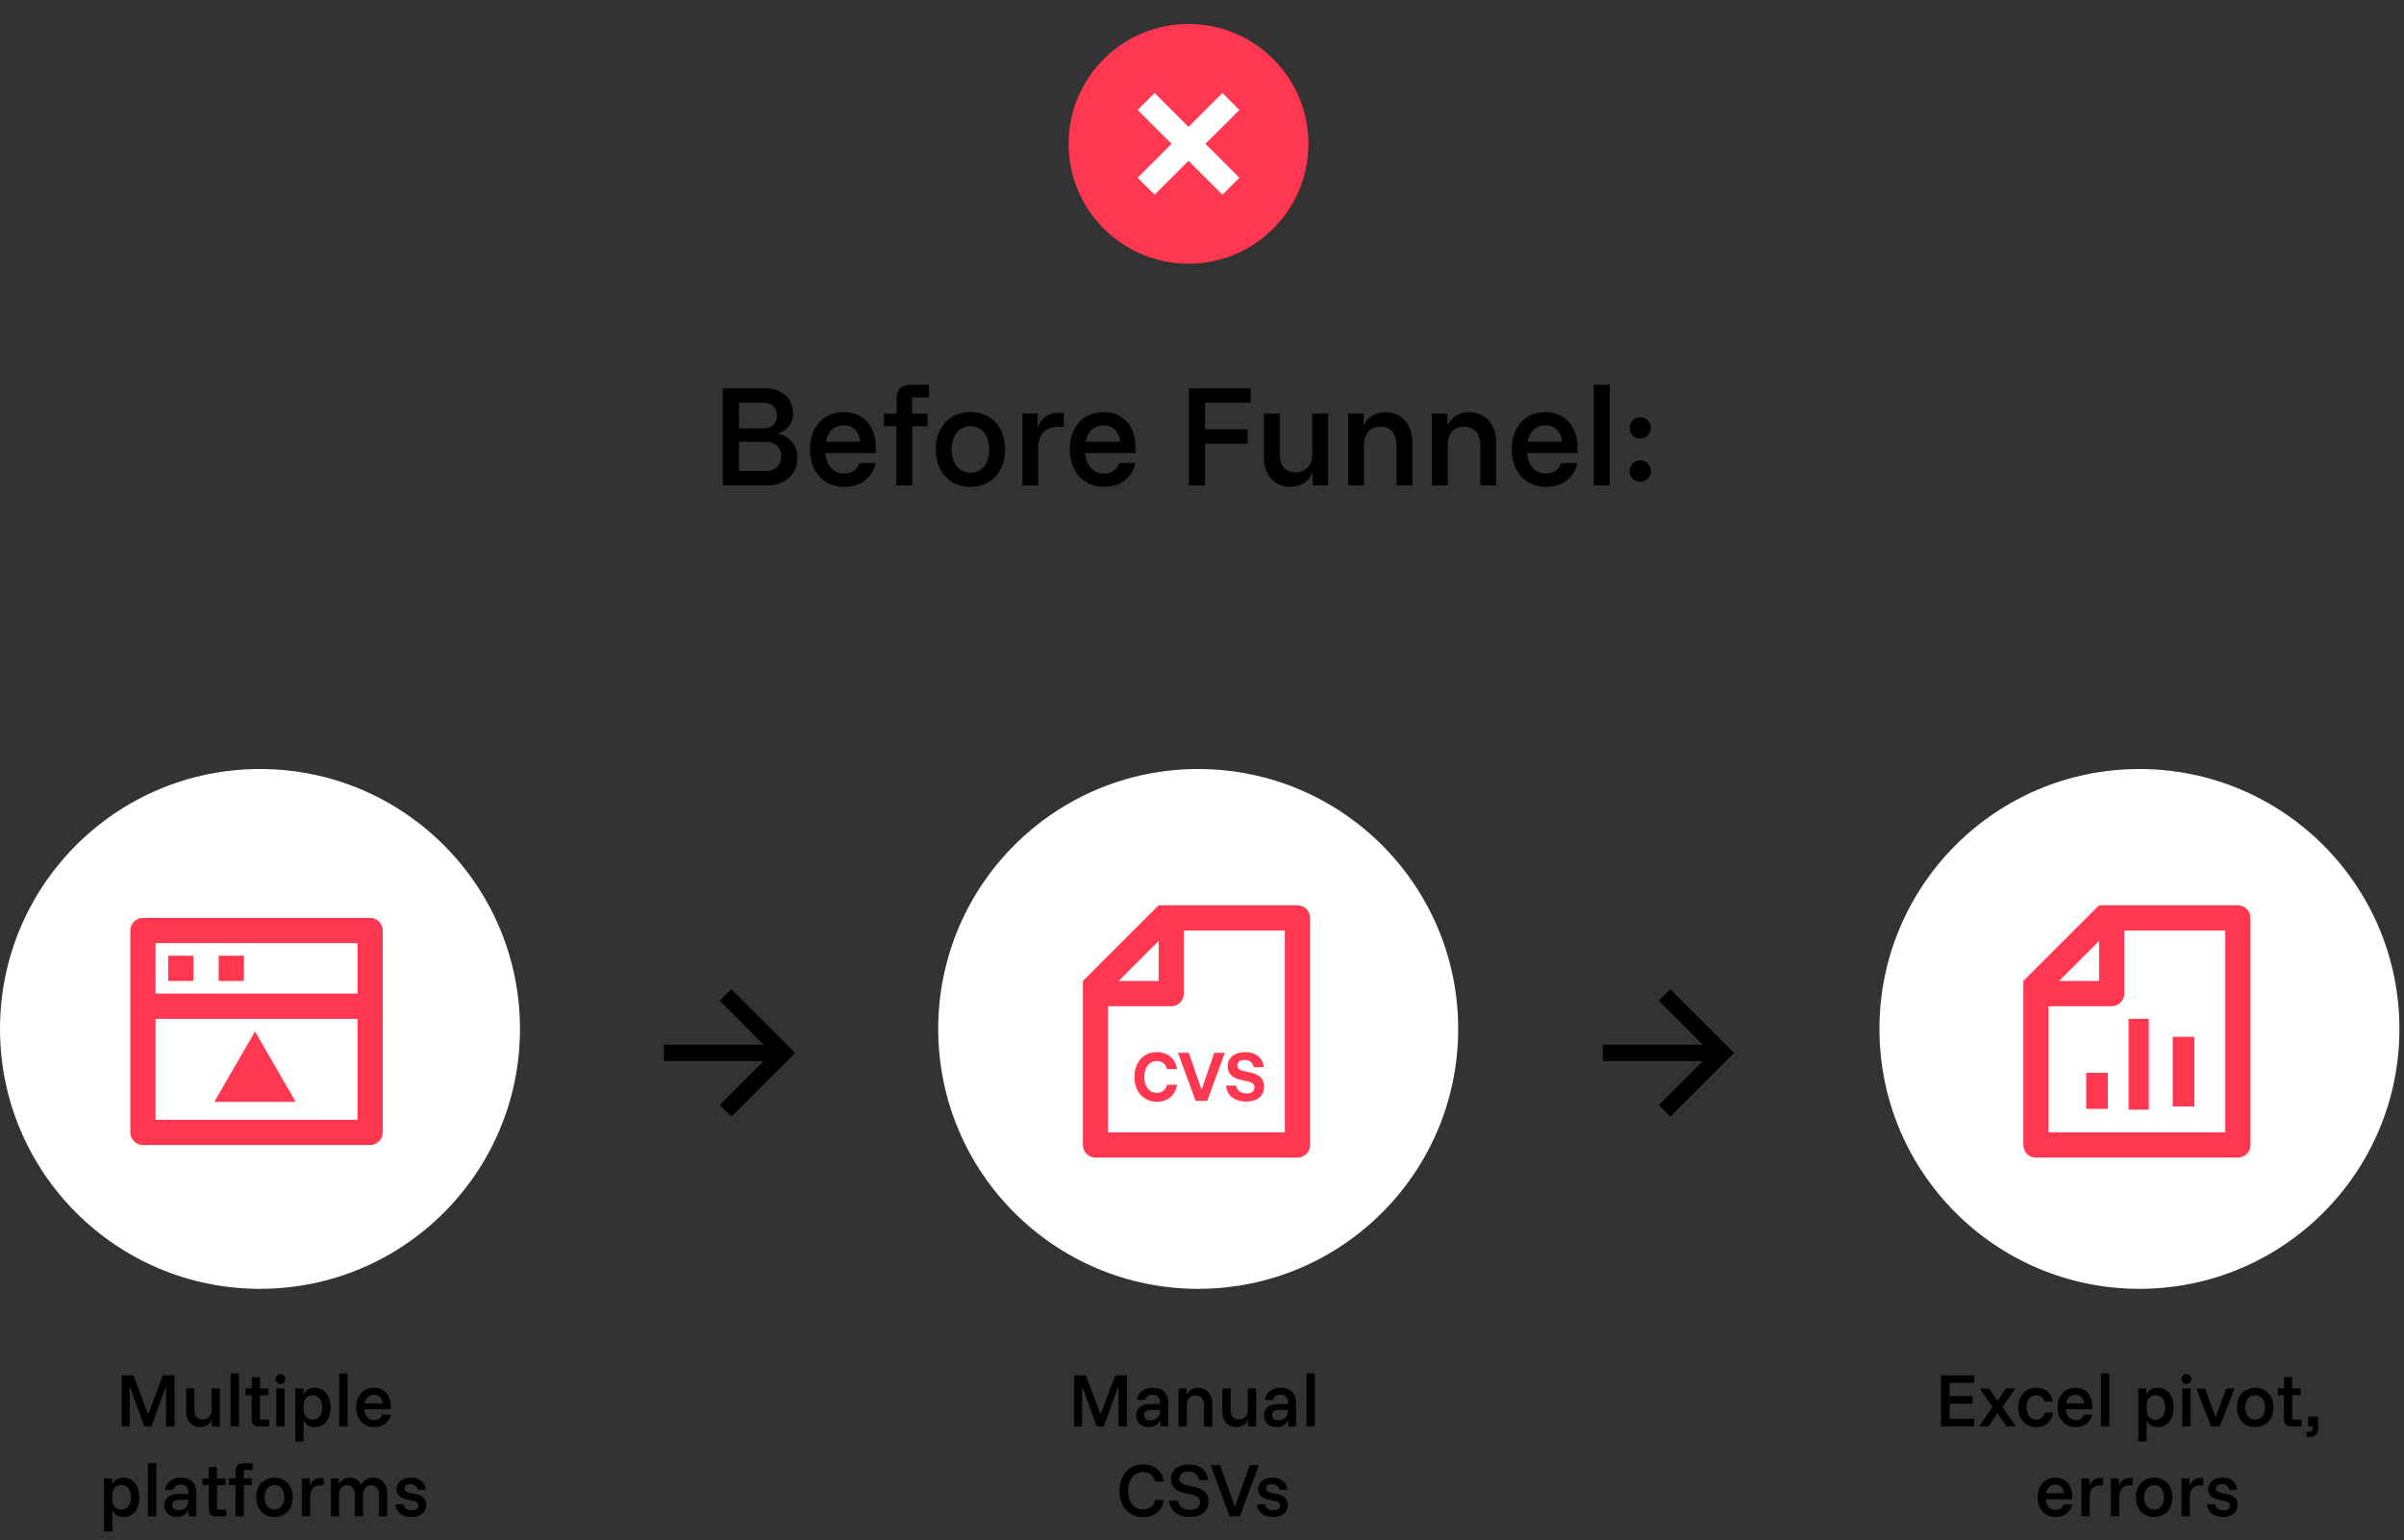 <svg width="401" height="257" viewBox="0 0 401 257" fill="none" xmlns="http://www.w3.org/2000/svg">
<rect x="0" y="0" width="401" height="257" fill="#333333" stroke="none"/>
<circle cx="43.368" cy="171.684" r="43.368" fill="white"/>
<g clip-path="url(#clip0_9530_2957)">
<path d="M59.632 165.789V157.368H25.947V165.789H59.632ZM59.632 170H25.947V186.842H59.632V170ZM23.842 153.158H61.737C62.295 153.158 62.831 153.38 63.225 153.774C63.62 154.169 63.842 154.705 63.842 155.263V188.947C63.842 189.506 63.62 190.041 63.225 190.436C62.831 190.831 62.295 191.053 61.737 191.053H23.842C23.284 191.053 22.748 190.831 22.353 190.436C21.959 190.041 21.737 189.506 21.737 188.947V155.263C21.737 154.705 21.959 154.169 22.353 153.774C22.748 153.38 23.284 153.158 23.842 153.158ZM28.053 159.474H32.263V163.684H28.053V159.474ZM36.474 159.474H40.684V163.684H36.474V159.474Z" fill="#FF3751"/>
<path d="M42.537 172.105L49.319 183.853H35.755L42.537 172.105Z" fill="#FF3751"/>
</g>
<circle cx="199.867" cy="171.684" r="43.368" fill="white"/>
<g clip-path="url(#clip1_9530_2957)">
<path d="M193.262 151.059V151.053H216.416C217.578 151.053 218.526 152.011 218.526 153.141V191.069C218.525 191.624 218.305 192.155 217.913 192.546C217.521 192.938 216.989 193.158 216.435 193.158H182.721C182.445 193.156 182.172 193.1 181.917 192.992C181.662 192.884 181.431 192.728 181.237 192.531C181.043 192.334 180.89 192.101 180.786 191.845C180.682 191.588 180.629 191.314 180.631 191.038V163.684L193.262 151.059ZM186.589 163.684H193.262V157.011L186.589 163.684ZM197.473 155.263V165.789C197.473 166.348 197.251 166.883 196.856 167.278C196.462 167.673 195.926 167.895 195.368 167.895H184.841V188.947H214.315V155.263H197.473Z" fill="#FF3751"/>
</g>
<path d="M207.858 183.803C205.909 183.803 204.633 182.764 204.524 181.132H206.186C206.324 181.983 206.958 182.448 207.917 182.448C208.768 182.448 209.253 182.072 209.253 181.448C209.253 180.964 208.956 180.637 208.273 180.479L206.928 180.172C205.493 179.836 204.781 179.074 204.781 177.936C204.781 176.502 205.929 175.552 207.709 175.552C209.48 175.552 210.677 176.522 210.796 178.065H209.134C208.966 177.293 208.422 176.858 207.61 176.858C206.859 176.858 206.384 177.224 206.384 177.778C206.384 178.204 206.681 178.54 207.314 178.678L208.728 178.995C210.143 179.312 210.855 180.063 210.855 181.32C210.855 182.843 209.747 183.803 207.858 183.803Z" fill="#FF3751"/>
<path d="M199.433 183.684L196.495 175.671H198.305L200.413 181.785H200.452L202.54 175.671H204.31L201.372 183.684H199.433Z" fill="#FF3751"/>
<path d="M192.962 183.833C190.746 183.833 189.232 182.161 189.232 179.697C189.232 177.224 190.746 175.552 192.962 175.552C194.772 175.552 196.098 176.67 196.335 178.382H194.624C194.515 177.58 193.862 177.036 192.962 177.036C191.696 177.036 190.875 178.085 190.875 179.697C190.875 181.3 191.696 182.358 192.962 182.358C193.862 182.358 194.515 181.804 194.624 181.003H196.335C196.098 182.715 194.772 183.833 192.962 183.833Z" fill="#FF3751"/>
<g clip-path="url(#clip2_9530_2957)">
<path d="M127.393 174.316L120.053 166.975L121.987 165.04L132.631 175.684L121.987 186.328L120.053 184.393L127.393 177.052H110.736V174.316H127.393Z" fill="black"/>
</g>
<g clip-path="url(#clip3_9530_2957)">
<path d="M284.025 174.316L276.684 166.975L278.619 165.041L289.263 175.684L278.619 186.328L276.684 184.393L284.025 177.053H267.368V174.316H284.025Z" fill="black"/>
</g>
<path d="M20.302 238V229.474H22.26L24.692 235.968H24.734L27.176 229.474H29.123V238H27.702V231.379H27.66L25.26 238H24.071L21.671 231.368H21.628V238H20.302ZM33.346 238.116C31.977 238.116 31.051 237.084 31.051 235.568V231.684H32.441V235.284C32.441 236.263 32.946 236.853 33.809 236.853C34.714 236.853 35.293 236.221 35.293 235.253V231.684H36.683V238H35.325V236.958H35.283C34.935 237.705 34.251 238.116 33.346 238.116ZM38.466 238V229.158H39.856V238H38.466ZM43.166 238C42.408 238 41.977 237.61 41.977 236.81V232.8H40.945V231.684H41.987V229.789H43.356V231.684H44.766V232.8H43.366V236.884H44.903V238H43.166ZM46.772 230.926C46.319 230.926 45.951 230.558 45.951 230.105C45.951 229.653 46.319 229.284 46.772 229.284C47.224 229.284 47.593 229.653 47.593 230.105C47.593 230.558 47.224 230.926 46.772 230.926ZM46.077 238V231.684H47.467V238H46.077ZM49.251 240.526V231.684H50.609V232.663H50.651C51.009 231.937 51.651 231.558 52.525 231.558C54.093 231.558 55.146 232.884 55.146 234.842C55.146 236.81 54.093 238.126 52.525 238.126C51.661 238.126 51.019 237.747 50.683 237.053H50.641V240.526H49.251ZM52.146 236.895C53.125 236.895 53.756 236.084 53.756 234.842C53.756 233.6 53.125 232.789 52.146 232.789C51.198 232.789 50.641 233.453 50.641 234.463V235.221C50.641 236.231 51.198 236.874 52.146 236.895ZM56.587 238V229.158H57.977V238H56.587ZM62.434 238.126C60.677 238.126 59.413 236.842 59.413 234.821C59.413 232.831 60.645 231.558 62.371 231.558C63.982 231.558 65.182 232.695 65.182 234.61V235.158H60.761C60.856 236.284 61.508 236.958 62.424 236.958C63.098 236.958 63.582 236.6 63.75 236.031H65.171C64.908 237.347 63.813 238.126 62.434 238.126ZM60.803 234.158H63.834C63.729 233.231 63.161 232.716 62.371 232.716C61.571 232.716 60.982 233.242 60.803 234.158ZM17.345 255.526V246.684H18.703V247.663H18.745C19.103 246.937 19.745 246.558 20.619 246.558C22.187 246.558 23.24 247.884 23.24 249.842C23.24 251.81 22.187 253.126 20.619 253.126C19.756 253.126 19.114 252.747 18.777 252.053H18.735V255.526H17.345ZM20.24 251.895C21.219 251.895 21.85 251.084 21.85 249.842C21.85 248.6 21.219 247.789 20.24 247.789C19.293 247.789 18.735 248.453 18.735 249.463V250.221C18.735 251.231 19.293 251.874 20.24 251.895ZM24.681 253V244.158H26.071V253H24.681ZM29.539 253.116C28.276 253.116 27.413 252.337 27.413 251.179C27.413 249.979 28.265 249.274 29.729 249.274H31.423V248.979C31.423 248.179 30.96 247.716 30.171 247.716C29.508 247.716 29.066 248.031 28.929 248.589H27.518C27.739 247.316 28.739 246.558 30.181 246.558C31.802 246.558 32.75 247.453 32.75 249V253H31.455V252H31.413C31.076 252.705 30.392 253.116 29.539 253.116ZM29.834 252C30.739 252 31.423 251.337 31.423 250.442V250.263H29.813C29.108 250.263 28.729 250.589 28.729 251.116C28.729 251.663 29.16 252 29.834 252ZM36.005 253C35.248 253 34.816 252.61 34.816 251.81V247.8H33.785V246.684H34.827V244.789H36.195V246.684H37.605V247.8H36.206V251.884H37.742V253H36.005ZM39.285 253V247.8H38.201V246.684H39.306V245.368C39.306 244.547 39.748 244.158 40.516 244.158H42.148V245.274H40.664V246.684H42.022V247.8H40.674V253H39.285ZM45.784 253.126C44.026 253.126 42.742 251.842 42.742 249.842C42.742 247.831 44.026 246.558 45.784 246.558C47.574 246.558 48.826 247.821 48.826 249.842C48.826 251.853 47.563 253.126 45.784 253.126ZM45.784 251.884C46.784 251.884 47.437 251.084 47.437 249.842C47.437 248.589 46.784 247.8 45.784 247.8C44.795 247.8 44.132 248.589 44.132 249.842C44.132 251.084 44.795 251.884 45.784 251.884ZM50.349 253V246.684H51.686V247.853H51.728C52.002 247.105 52.623 246.621 53.486 246.621H53.981V247.853H53.423C52.297 247.853 51.739 248.6 51.739 249.747V253H50.349ZM55.178 253V246.684H56.515V247.663H56.557C56.894 246.947 57.526 246.568 58.357 246.568C59.189 246.568 59.862 246.979 60.231 247.705H60.262C60.694 246.979 61.389 246.568 62.252 246.568C63.652 246.568 64.599 247.6 64.599 249.137V253H63.21V249.389C63.21 248.41 62.715 247.831 61.894 247.831C61.084 247.831 60.578 248.41 60.578 249.389V253H59.189V249.389C59.189 248.41 58.694 247.831 57.873 247.831C57.052 247.831 56.568 248.41 56.568 249.389V253H55.178ZM68.645 253.126C67.077 253.126 66.035 252.295 65.951 250.989H67.298C67.393 251.653 67.898 252.01 68.698 252.01C69.403 252.01 69.793 251.737 69.793 251.21C69.793 250.81 69.54 250.579 68.993 250.463L67.887 250.221C66.751 249.979 66.151 249.41 66.151 248.505C66.151 247.337 67.109 246.558 68.529 246.558C69.951 246.558 70.93 247.358 71.024 248.589H69.687C69.561 247.979 69.129 247.642 68.456 247.642C67.845 247.642 67.456 247.916 67.456 248.379C67.456 248.747 67.698 248.947 68.214 249.063L69.351 249.305C70.508 249.558 71.087 250.126 71.087 251.105C71.087 252.347 70.161 253.126 68.645 253.126Z" fill="black"/>
<path d="M179.17 238V229.474H181.128L183.559 235.968H183.601L186.043 229.474H187.991V238H186.57V231.379H186.528L184.128 238H182.938L180.538 231.368H180.496V238H179.17ZM191.645 238.116C190.382 238.116 189.518 237.337 189.518 236.179C189.518 234.979 190.371 234.274 191.834 234.274H193.529V233.979C193.529 233.179 193.066 232.716 192.276 232.716C191.613 232.716 191.171 233.031 191.034 233.589H189.624C189.845 232.316 190.845 231.558 192.287 231.558C193.908 231.558 194.855 232.453 194.855 234V238H193.561V237H193.518C193.182 237.705 192.497 238.116 191.645 238.116ZM191.94 237C192.845 237 193.529 236.337 193.529 235.442V235.263H191.918C191.213 235.263 190.834 235.589 190.834 236.116C190.834 236.663 191.266 237 191.94 237ZM196.585 238V231.684H197.943V232.663H197.985C198.353 231.958 199.027 231.568 199.89 231.568C201.258 231.568 202.216 232.642 202.216 234.179V238H200.827V234.431C200.827 233.442 200.29 232.831 199.406 232.831C198.511 232.831 197.974 233.442 197.974 234.431V238H196.585ZM206.189 238.116C204.821 238.116 203.895 237.084 203.895 235.568V231.684H205.284V235.284C205.284 236.263 205.789 236.853 206.653 236.853C207.558 236.853 208.137 236.221 208.137 235.253V231.684H209.526V238H208.168V236.958H208.126C207.779 237.705 207.095 238.116 206.189 238.116ZM212.973 238.116C211.71 238.116 210.847 237.337 210.847 236.179C210.847 234.979 211.699 234.274 213.162 234.274H214.857V233.979C214.857 233.179 214.394 232.716 213.604 232.716C212.941 232.716 212.499 233.031 212.362 233.589H210.952C211.173 232.316 212.173 231.558 213.615 231.558C215.236 231.558 216.183 232.453 216.183 234V238H214.889V237H214.847C214.51 237.705 213.826 238.116 212.973 238.116ZM213.268 237C214.173 237 214.857 236.337 214.857 235.442V235.263H213.247C212.541 235.263 212.162 235.589 212.162 236.116C212.162 236.663 212.594 237 213.268 237ZM217.934 238V229.158H219.323V238H217.934ZM190.678 253.147C188.331 253.147 186.741 251.368 186.741 248.747C186.741 246.126 188.331 244.347 190.678 244.347C192.531 244.347 193.889 245.463 194.152 247.21H192.668C192.52 246.263 191.752 245.631 190.678 245.631C189.152 245.631 188.173 246.863 188.173 248.747C188.173 250.631 189.152 251.863 190.678 251.863C191.752 251.863 192.52 251.231 192.668 250.284H194.152C193.889 252.031 192.531 253.147 190.678 253.147ZM198.463 253.126C196.442 253.126 195.115 252.031 195.01 250.358H196.473C196.61 251.368 197.357 251.916 198.515 251.916C199.589 251.916 200.189 251.453 200.189 250.653C200.189 250.021 199.799 249.621 198.936 249.421L197.557 249.116C196.084 248.779 195.326 248 195.326 246.81C195.326 245.347 196.494 244.347 198.305 244.347C200.136 244.347 201.368 245.368 201.515 246.958H200.042C199.863 246.031 199.221 245.526 198.231 245.526C197.305 245.526 196.715 245.979 196.715 246.684C196.715 247.231 197.084 247.642 197.915 247.821L199.368 248.147C200.831 248.484 201.578 249.263 201.578 250.547C201.578 252.116 200.421 253.126 198.463 253.126ZM205.109 253L201.951 244.474H203.53L205.983 251.4H206.025L208.457 244.474H209.983L206.825 253H205.109ZM212.365 253.126C210.796 253.126 209.754 252.295 209.67 250.989H211.017C211.112 251.653 211.617 252.01 212.417 252.01C213.123 252.01 213.512 251.737 213.512 251.21C213.512 250.81 213.259 250.579 212.712 250.463L211.607 250.221C210.47 249.979 209.87 249.41 209.87 248.505C209.87 247.337 210.828 246.558 212.249 246.558C213.67 246.558 214.649 247.358 214.744 248.589H213.407C213.281 247.979 212.849 247.642 212.175 247.642C211.565 247.642 211.175 247.916 211.175 248.379C211.175 248.747 211.417 248.947 211.933 249.063L213.07 249.305C214.228 249.558 214.807 250.126 214.807 251.105C214.807 252.347 213.881 253.126 212.365 253.126Z" fill="black"/>
<circle cx="356.87" cy="171.684" r="43.368" fill="white"/>
<path d="M350.133 151.059V151.052H373.287C374.449 151.052 375.396 152.01 375.396 153.141V191.069C375.396 191.623 375.175 192.155 374.783 192.546C374.391 192.938 373.86 193.158 373.306 193.158H339.592C339.316 193.156 339.042 193.099 338.788 192.992C338.533 192.884 338.302 192.728 338.108 192.531C337.914 192.334 337.76 192.101 337.656 191.845C337.552 191.588 337.5 191.314 337.502 191.038V163.684L350.133 151.059ZM343.459 163.684H350.133V157.01L343.459 163.684ZM354.344 155.263V165.789C354.344 166.348 354.122 166.883 353.727 167.278C353.332 167.673 352.797 167.895 352.238 167.895H341.712V188.947H371.186V155.263H354.344Z" fill="#FF3751"/>
<rect x="347.989" y="179" width="3.609" height="6.015" fill="#FF3751"/>
<rect x="355.054" y="170" width="3.368" height="15.158" fill="#FF3751"/>
<rect x="362.424" y="173" width="3.609" height="11.629" fill="#FF3751"/>
<path d="M329.305 238H323.769V229.474H329.305V230.737H325.19V232.958H329.042V234.2H325.19V236.737H329.305V238ZM330.127 238L332.369 234.768L330.232 231.684H331.801L333.201 233.758L334.59 231.684H336.148L334.011 234.768L336.253 238H334.685L333.19 235.779L331.685 238H330.127ZM339.655 238.126C337.928 238.126 336.655 236.842 336.655 234.842C336.655 232.831 337.928 231.558 339.655 231.558C341.044 231.558 342.149 232.337 342.434 233.842H341.002C340.812 233.137 340.307 232.8 339.655 232.8C338.697 232.8 338.044 233.589 338.044 234.842C338.044 236.084 338.697 236.884 339.655 236.884C340.349 236.884 340.865 236.537 341.055 235.737H342.455C342.202 237.326 341.065 238.126 339.655 238.126ZM346.25 238.126C344.493 238.126 343.229 236.842 343.229 234.821C343.229 232.831 344.461 231.558 346.187 231.558C347.798 231.558 348.998 232.695 348.998 234.61V235.158H344.577C344.672 236.284 345.324 236.958 346.24 236.958C346.914 236.958 347.398 236.6 347.566 236.031H348.987C348.724 237.347 347.629 238.126 346.25 238.126ZM344.619 234.158H347.65C347.545 233.231 346.977 232.716 346.187 232.716C345.387 232.716 344.798 233.242 344.619 234.158ZM350.444 238V229.158H351.834V238H350.444ZM356.677 240.526V231.684H358.035V232.663H358.077C358.435 231.937 359.077 231.558 359.951 231.558C361.519 231.558 362.572 232.884 362.572 234.842C362.572 236.81 361.519 238.126 359.951 238.126C359.088 238.126 358.446 237.747 358.109 237.053H358.067V240.526H356.677ZM359.572 236.895C360.551 236.895 361.182 236.084 361.182 234.842C361.182 233.6 360.551 232.789 359.572 232.789C358.624 232.789 358.067 233.453 358.067 234.463V235.221C358.067 236.231 358.624 236.874 359.572 236.895ZM364.708 230.926C364.255 230.926 363.887 230.558 363.887 230.105C363.887 229.653 364.255 229.284 364.708 229.284C365.16 229.284 365.529 229.653 365.529 230.105C365.529 230.558 365.16 230.926 364.708 230.926ZM364.013 238V231.684H365.403V238H364.013ZM368.819 238L366.366 231.684H367.808L369.566 236.431H369.608L371.334 231.684H372.734L370.282 238H368.819ZM376.173 238.126C374.415 238.126 373.131 236.842 373.131 234.842C373.131 232.831 374.415 231.558 376.173 231.558C377.962 231.558 379.215 232.821 379.215 234.842C379.215 236.853 377.952 238.126 376.173 238.126ZM376.173 236.884C377.173 236.884 377.825 236.084 377.825 234.842C377.825 233.589 377.173 232.8 376.173 232.8C375.183 232.8 374.52 233.589 374.52 234.842C374.52 236.084 375.183 236.884 376.173 236.884ZM382.159 238C381.401 238 380.97 237.61 380.97 236.81V232.8H379.938V231.684H380.98V229.789H382.348V231.684H383.759V232.8H382.359V236.884H383.896V238H382.159ZM384.753 239.768V238.926H385.195C385.574 238.926 385.764 238.705 385.764 238.358V238H385.016V236.379H386.669V238.389C386.669 239.253 386.195 239.768 385.29 239.768H384.753ZM342.901 253.126C341.143 253.126 339.88 251.842 339.88 249.821C339.88 247.831 341.112 246.558 342.838 246.558C344.449 246.558 345.649 247.695 345.649 249.61V250.158H341.228C341.322 251.284 341.975 251.958 342.891 251.958C343.565 251.958 344.049 251.6 344.217 251.031H345.638C345.375 252.347 344.28 253.126 342.901 253.126ZM341.27 249.158H344.301C344.196 248.231 343.628 247.716 342.838 247.716C342.038 247.716 341.449 248.242 341.27 249.158ZM347.179 253V246.684H348.516V247.853H348.558C348.832 247.105 349.453 246.621 350.316 246.621H350.811V247.853H350.253C349.127 247.853 348.569 248.6 348.569 249.747V253H347.179ZM352.113 253V246.684H353.45V247.853H353.492C353.766 247.105 354.387 246.621 355.25 246.621H355.745V247.853H355.187C354.061 247.853 353.503 248.6 353.503 249.747V253H352.113ZM359.316 253.126C357.558 253.126 356.274 251.842 356.274 249.842C356.274 247.831 357.558 246.558 359.316 246.558C361.106 246.558 362.358 247.821 362.358 249.842C362.358 251.853 361.095 253.126 359.316 253.126ZM359.316 251.884C360.316 251.884 360.969 251.084 360.969 249.842C360.969 248.589 360.316 247.8 359.316 247.8C358.327 247.8 357.664 248.589 357.664 249.842C357.664 251.084 358.327 251.884 359.316 251.884ZM363.881 253V246.684H365.218V247.853H365.26C365.534 247.105 366.155 246.621 367.018 246.621H367.513V247.853H366.955C365.829 247.853 365.271 248.6 365.271 249.747V253H363.881ZM370.816 253.126C369.248 253.126 368.206 252.295 368.122 250.989H369.469C369.564 251.653 370.069 252.01 370.869 252.01C371.574 252.01 371.964 251.737 371.964 251.21C371.964 250.81 371.711 250.579 371.164 250.463L370.059 250.221C368.922 249.979 368.322 249.41 368.322 248.505C368.322 247.337 369.28 246.558 370.701 246.558C372.122 246.558 373.101 247.358 373.195 248.589H371.859C371.732 247.979 371.301 247.642 370.627 247.642C370.016 247.642 369.627 247.916 369.627 248.379C369.627 248.747 369.869 248.947 370.385 249.063L371.522 249.305C372.68 249.558 373.259 250.126 373.259 251.105C373.259 252.347 372.332 253.126 370.816 253.126Z" fill="black"/>
<circle cx="198.251" cy="24" r="19.714" fill="white"/>
<g clip-path="url(#clip4_9530_2957)">
<path d="M198.25 44C187.204 44 178.25 35.046 178.25 24C178.25 12.954 187.204 4 198.25 4C209.296 4 218.25 12.954 218.25 24C218.25 35.046 209.296 44 198.25 44ZM198.25 21.172L192.594 15.514L189.764 18.344L195.422 24L189.764 29.656L192.594 32.486L198.25 26.828L203.906 32.486L206.736 29.656L201.078 24L206.736 18.344L203.906 15.514L198.25 21.172Z" fill="#FF3751"/>
</g>
<path d="M120.568 81V64.8H127.708C130.348 64.8 132.288 66.42 132.288 68.98C132.288 70.68 131.188 71.9 129.848 72.3V72.38C131.428 72.7 133.008 74 133.008 76.38C133.008 79.2 130.868 81 128.028 81H120.568ZM123.268 71.48H127.368C128.708 71.48 129.588 70.7 129.588 69.34C129.588 67.98 128.708 67.2 127.368 67.2H123.268V71.48ZM123.268 78.6H127.568C129.208 78.6 130.308 77.74 130.308 76.14C130.308 74.54 129.228 73.72 127.588 73.72H123.268V78.6ZM140.854 81.24C137.514 81.24 135.114 78.8 135.114 74.96C135.114 71.18 137.454 68.76 140.734 68.76C143.794 68.76 146.074 70.92 146.074 74.56V75.6H137.674C137.854 77.74 139.094 79.02 140.834 79.02C142.114 79.02 143.034 78.34 143.354 77.26H146.054C145.554 79.76 143.474 81.24 140.854 81.24ZM137.754 73.7H143.514C143.314 71.94 142.234 70.96 140.734 70.96C139.214 70.96 138.094 71.96 137.754 73.7ZM149.522 81V71.12H147.462V69H149.562V66.5C149.562 64.94 150.402 64.2 151.862 64.2H154.962V66.32H152.142V69H154.722V71.12H152.162V81H149.522ZM161.871 81.24C158.531 81.24 156.091 78.8 156.091 75C156.091 71.18 158.531 68.76 161.871 68.76C165.271 68.76 167.651 71.16 167.651 75C167.651 78.82 165.251 81.24 161.871 81.24ZM161.871 78.88C163.771 78.88 165.011 77.36 165.011 75C165.011 72.62 163.771 71.12 161.871 71.12C159.991 71.12 158.731 72.62 158.731 75C158.731 77.36 159.991 78.88 161.871 78.88ZM170.545 81V69H173.085V71.22H173.165C173.685 69.8 174.865 68.88 176.505 68.88H177.445V71.22H176.385C174.245 71.22 173.185 72.64 173.185 74.82V81H170.545ZM184.19 81.24C180.85 81.24 178.45 78.8 178.45 74.96C178.45 71.18 180.79 68.76 184.07 68.76C187.13 68.76 189.41 70.92 189.41 74.56V75.6H181.01C181.19 77.74 182.43 79.02 184.17 79.02C185.45 79.02 186.37 78.34 186.69 77.26H189.39C188.89 79.76 186.81 81.24 184.19 81.24ZM181.09 73.7H186.85C186.65 71.94 185.57 70.96 184.07 70.96C182.55 70.96 181.43 71.96 181.09 73.7ZM201.01 81H198.31V64.8H208.63V67.2H201.01V71.64H208.11V74.04H201.01V81ZM215.195 81.22C212.595 81.22 210.835 79.26 210.835 76.38V69H213.475V75.84C213.475 77.7 214.435 78.82 216.075 78.82C217.795 78.82 218.895 77.62 218.895 75.78V69H221.535V81H218.955V79.02H218.875C218.215 80.44 216.915 81.22 215.195 81.22ZM224.884 81V69H227.464V70.86H227.544C228.244 69.52 229.524 68.78 231.164 68.78C233.764 68.78 235.584 70.82 235.584 73.74V81H232.944V74.22C232.944 72.34 231.924 71.18 230.244 71.18C228.544 71.18 227.524 72.34 227.524 74.22V81H224.884ZM238.852 81V69H241.432V70.86H241.512C242.212 69.52 243.492 68.78 245.132 68.78C247.732 68.78 249.552 70.82 249.552 73.74V81H246.912V74.22C246.912 72.34 245.892 71.18 244.212 71.18C242.512 71.18 241.492 72.34 241.492 74.22V81H238.852ZM257.901 81.24C254.561 81.24 252.161 78.8 252.161 74.96C252.161 71.18 254.501 68.76 257.781 68.76C260.841 68.76 263.121 70.92 263.121 74.56V75.6H254.721C254.901 77.74 256.141 79.02 257.881 79.02C259.161 79.02 260.081 78.34 260.401 77.26H263.101C262.601 79.76 260.521 81.24 257.901 81.24ZM254.801 73.7H260.561C260.361 71.94 259.281 70.96 257.781 70.96C256.261 70.96 255.141 71.96 254.801 73.7ZM265.869 81V64.2H268.509V81H265.869ZM273.599 73.18C272.619 73.18 271.839 72.38 271.839 71.4C271.839 70.42 272.619 69.62 273.599 69.62C274.599 69.62 275.379 70.42 275.379 71.4C275.379 72.38 274.599 73.18 273.599 73.18ZM273.599 80.38C272.619 80.38 271.839 79.58 271.839 78.6C271.839 77.62 272.619 76.82 273.599 76.82C274.599 76.82 275.379 77.62 275.379 78.6C275.379 79.58 274.599 80.38 273.599 80.38Z" fill="black"/>
<defs>
<clipPath id="clip0_9530_2957">
<rect width="50.526" height="50.526" fill="white" transform="translate(18.526 146.842)"/>
</clipPath>
<clipPath id="clip1_9530_2957">
<rect width="50.526" height="50.526" fill="white" transform="translate(174.315 146.842)"/>
</clipPath>
<clipPath id="clip2_9530_2957">
<rect width="32.842" height="32.842" fill="white" transform="translate(105.263 159.263)"/>
</clipPath>
<clipPath id="clip3_9530_2957">
<rect width="32.842" height="32.842" fill="white" transform="translate(261.895 159.263)"/>
</clipPath>
<clipPath id="clip4_9530_2957">
<rect width="48" height="48" fill="white" transform="translate(174.25)"/>
</clipPath>
</defs>
</svg>
